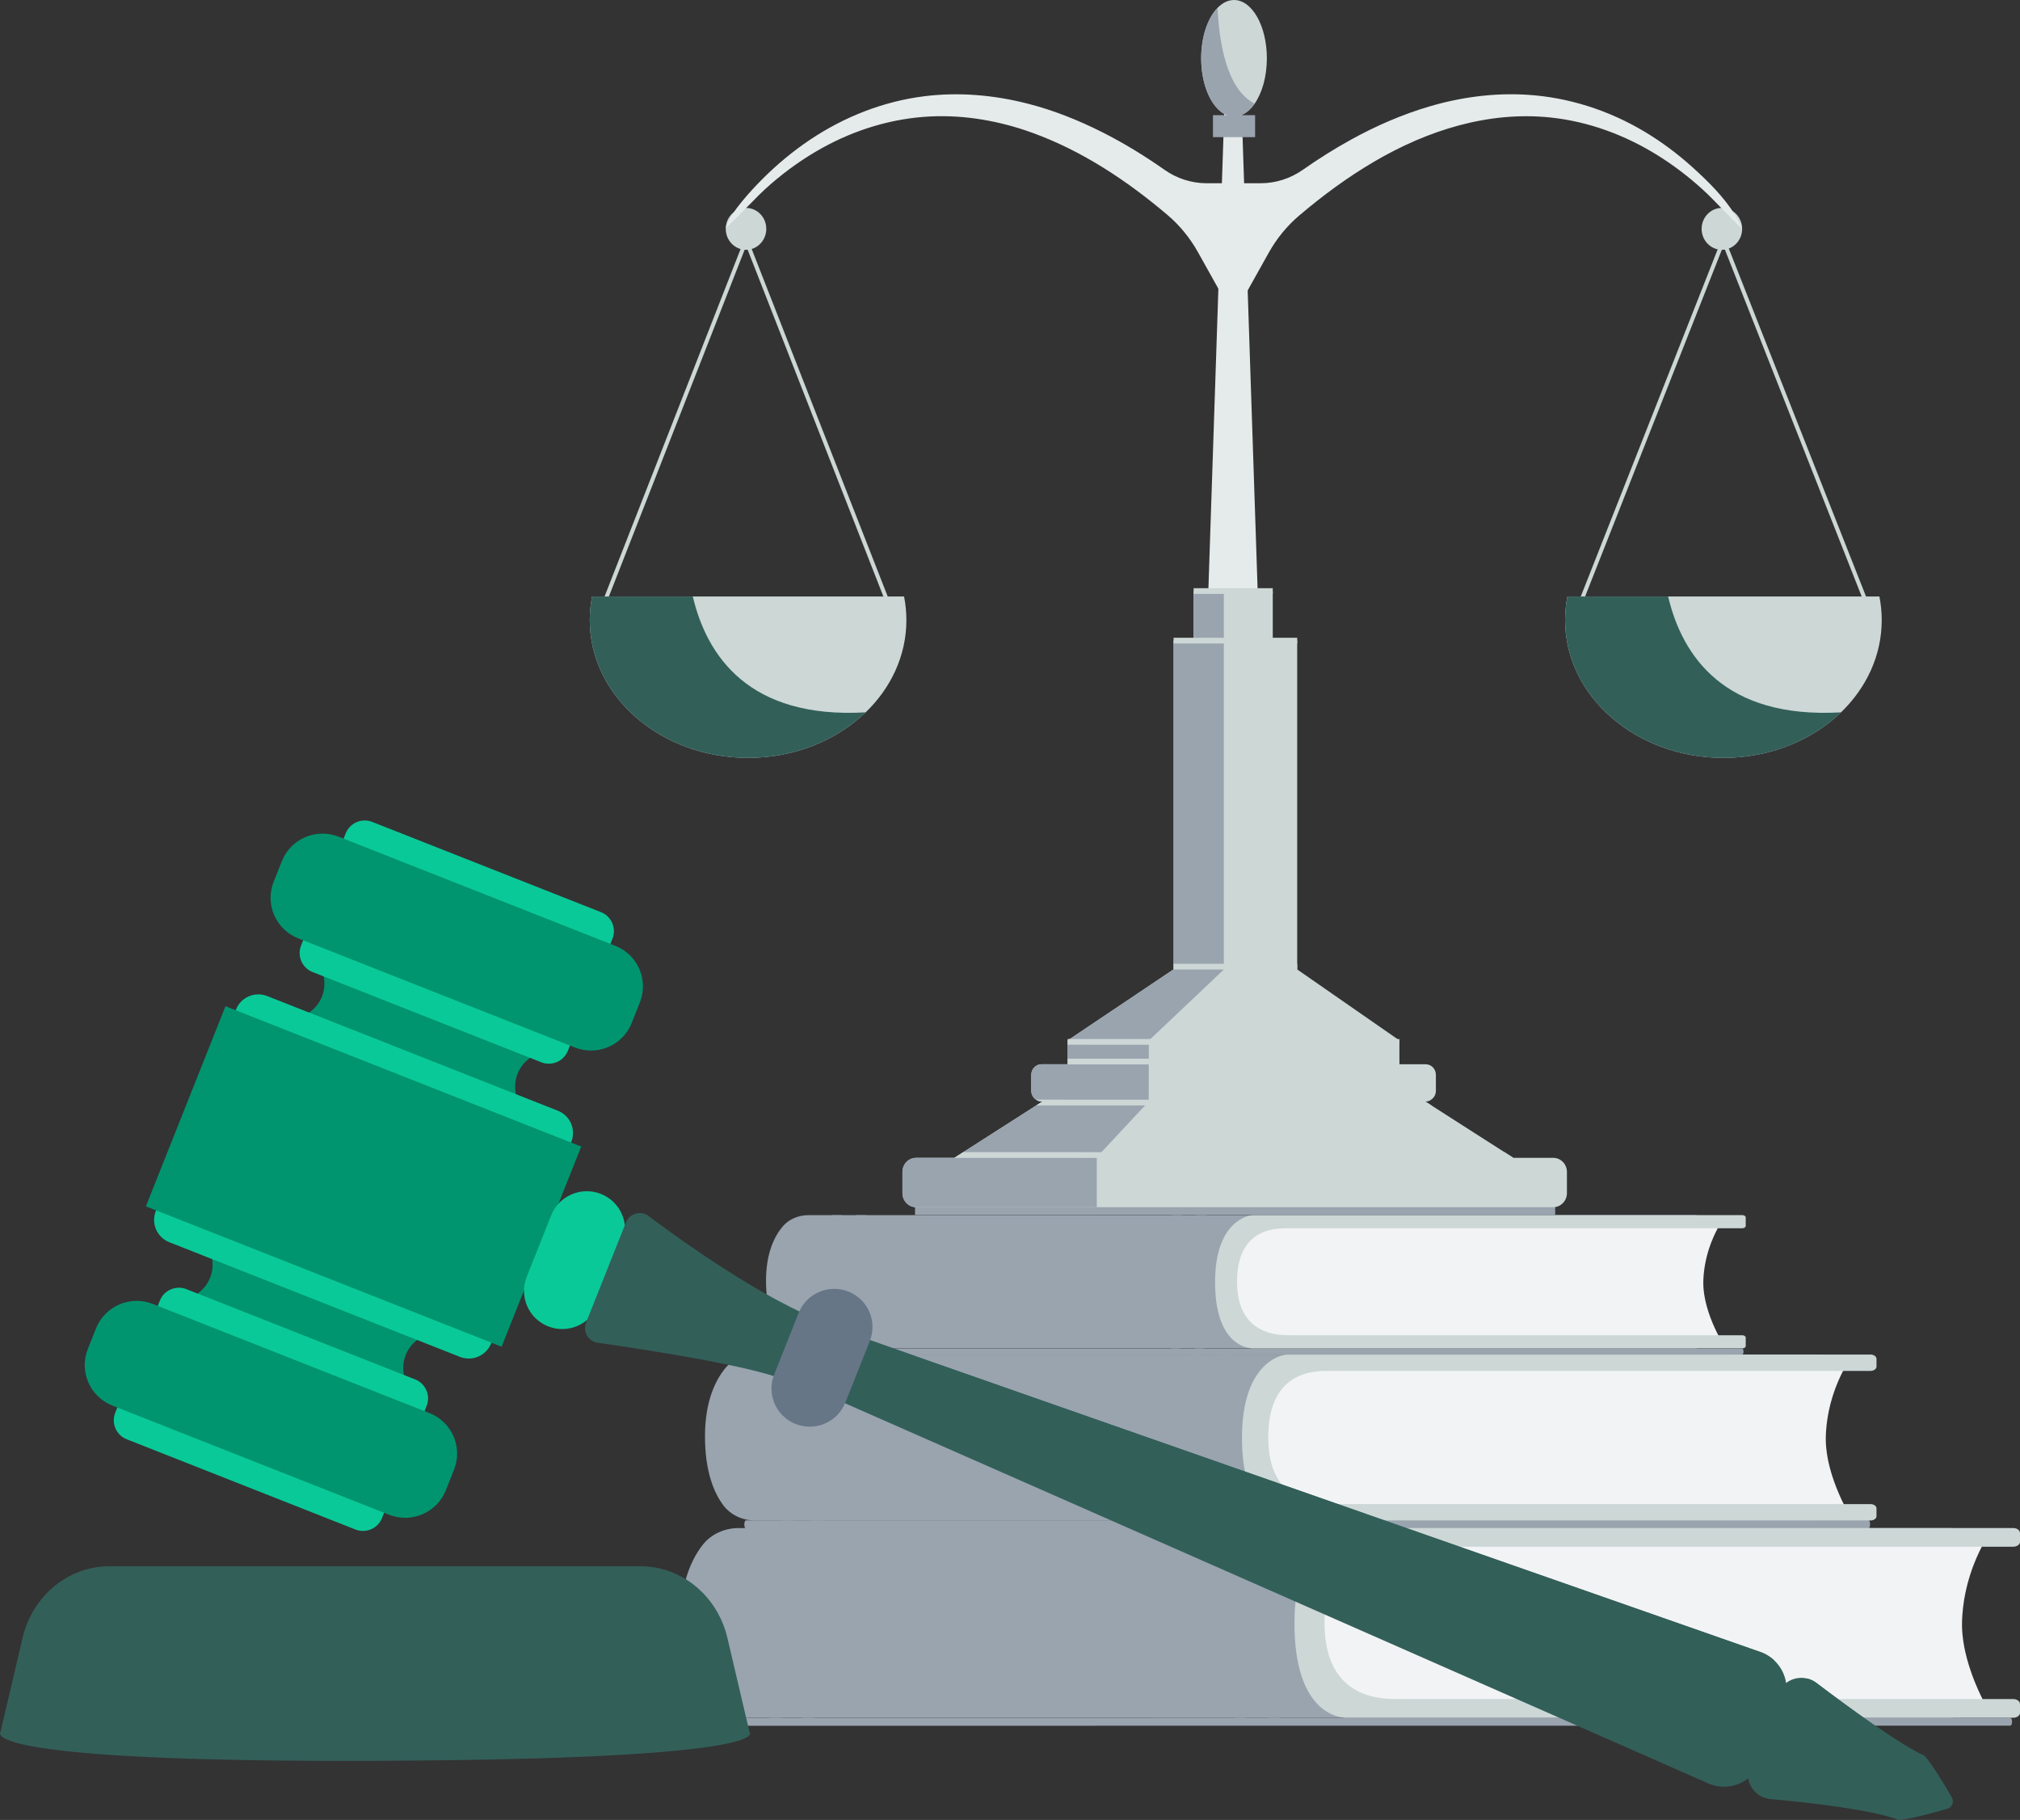 <?xml version="1.0" encoding="UTF-8"?>
<svg width="262px" height="236px" viewBox="0 0 262 236" version="1.1" xmlns="http://www.w3.org/2000/svg" xmlns:xlink="http://www.w3.org/1999/xlink">
    <rect x="0" y="0" width="262" height="236" fill="#333333" stroke="none"/>
    <title>ab-ilus-02</title>
    <g id="Green" stroke="none" stroke-width="1" fill="none" fill-rule="evenodd">
        <g id="FreeExpert:-главная" transform="translate(-1042, -1840)">
            <g id="Group-2" transform="translate(736, 1711)">
                <g id="ab-ilus-02" transform="translate(306, 129)">
                    <path d="M94.688,223.791 C94.558,223.791 94.452,223.563 94.452,223.281 C94.452,223 94.558,222.772 94.688,222.772 L260.738,222.755 C260.868,222.755 260.974,222.983 260.974,223.264 C260.974,223.546 260.868,223.775 260.738,223.775 L94.688,223.791" id="Fill-22" fill="#99A4AF"></path>
                    <path d="M96.749,198.221 C96.635,198.221 96.541,197.982 96.541,197.687 C96.541,197.393 96.635,197.154 96.749,197.154 L242.354,197.137 C242.468,197.137 242.56,197.376 242.56,197.671 C242.56,197.965 242.468,198.204 242.354,198.204 L96.749,198.221" id="Fill-23" fill="#99A4AF"></path>
                    <path d="M220.045,157.574 L220.045,174.859 L104.798,174.859 C103.43,174.859 102.146,174.283 101.376,173.312 C100.367,172.044 99.34,169.814 99.355,165.997 C99.369,162.448 100.469,160.297 101.502,159.057 C102.279,158.124 103.536,157.574 104.873,157.574 L220.045,157.574" id="Fill-24" fill="#99A4AF"></path>
                    <path d="M222.211,171.762 C222.904,173.373 223.617,174.48 223.617,174.48 L166.595,174.48 C165.227,174.48 162.088,173.93 161.316,173.001 C160.595,172.136 159.867,170.802 159.514,168.781 C159.496,168.677 159.477,168.57 159.462,168.462 C159.407,168.093 159.364,167.703 159.336,167.291 C159.327,167.185 159.322,167.08 159.316,166.971 C159.301,166.662 159.294,166.339 159.295,166.004 C159.295,165.935 159.296,165.868 159.298,165.8 C159.299,165.692 159.302,165.586 159.306,165.481 C159.322,165.07 159.354,164.68 159.401,164.31 C159.414,164.202 159.429,164.096 159.445,163.991 C159.507,163.574 159.589,163.184 159.684,162.82 C159.712,162.711 159.742,162.604 159.773,162.5 C159.898,162.074 160.044,161.686 160.204,161.33 C160.252,161.22 160.303,161.113 160.354,161.01 C160.69,160.335 161.07,159.794 161.442,159.366 C162.219,158.474 165.333,157.948 166.668,157.948 L223.617,157.948 C223.617,157.948 222.745,159.098 221.994,161.01 C221.953,161.114 221.912,161.221 221.872,161.33 C221.736,161.695 221.608,162.087 221.49,162.5 C221.461,162.606 221.431,162.711 221.404,162.82 C221.305,163.194 221.219,163.585 221.147,163.991 C221.127,164.096 221.11,164.203 221.093,164.31 C221.034,164.689 220.989,165.078 220.959,165.481 C220.95,165.586 220.945,165.693 220.939,165.8 C220.934,165.907 220.929,166.014 220.926,166.123 C220.918,166.405 220.925,166.688 220.943,166.971 C220.952,167.078 220.96,167.184 220.97,167.291 C221.01,167.683 221.071,168.076 221.15,168.462 C221.171,168.568 221.194,168.675 221.218,168.781 C221.309,169.181 221.418,169.572 221.537,169.952 C221.571,170.059 221.605,170.166 221.64,170.271 C221.777,170.679 221.926,171.072 222.078,171.442 C222.122,171.55 222.167,171.657 222.211,171.762" id="Fill-25" fill="#F2F3F5"></path>
                    <path d="M167.43,173.149 C165.932,173.149 160.486,173.226 160.45,166.275 C160.411,158.819 166.049,159.275 167.512,159.275 L225.979,159.275 C226.226,159.275 226.426,159.137 226.426,158.967 L226.426,157.876 C226.426,157.706 226.226,157.569 225.979,157.569 L162.561,157.569 C161.797,157.569 157.599,158.466 157.599,166.254 C157.599,174.359 161.736,174.855 162.519,174.855 L225.979,174.855 C226.226,174.855 226.426,174.717 226.426,174.548 L226.426,173.457 C226.426,173.287 226.226,173.149 225.979,173.149 L167.43,173.149" id="Fill-34" fill="#CCD7D6"></path>
                    <path d="M107.89,174.417 C108.293,174.652 108.675,174.784 108.994,174.859 L107.81,174.859 C107.718,174.814 107.624,174.763 107.531,174.708 C106.59,174.159 105.828,173.288 105.268,172.116 C104.553,170.622 104.169,168.639 104.128,166.221 C104.088,163.96 104.402,162.074 105.058,160.613 C105.578,159.455 106.313,158.563 107.241,157.961 C107.483,157.803 107.722,157.676 107.954,157.574 L109.289,157.574 C108.858,157.65 108.245,157.831 107.602,158.253 C106.224,159.158 104.599,161.275 104.685,166.217 C104.777,171.503 106.478,173.592 107.89,174.417" id="Fill-35" fill="#99A4AF"></path>
                    <path d="M111.045,174.417 C111.447,174.652 111.829,174.784 112.148,174.859 L110.964,174.859 C110.872,174.814 110.779,174.763 110.686,174.708 C109.744,174.159 108.983,173.288 108.423,172.116 C107.708,170.622 107.323,168.639 107.282,166.221 C107.243,163.96 107.557,162.074 108.212,160.613 C108.732,159.455 109.467,158.563 110.396,157.961 C110.638,157.803 110.876,157.676 111.108,157.574 L112.444,157.574 C112.013,157.65 111.399,157.831 110.756,158.253 C109.378,159.158 107.753,161.275 107.839,166.217 C107.931,171.503 109.633,173.592 111.045,174.417" id="Fill-36" fill="#99A4AF"></path>
                    <path d="M152.012,174.417 C152.415,174.652 152.797,174.784 153.115,174.859 L151.932,174.859 C151.84,174.814 151.746,174.763 151.652,174.708 C150.712,174.159 149.95,173.288 149.391,172.116 C148.675,170.622 148.291,168.639 148.25,166.221 C148.21,163.96 148.523,162.074 149.18,160.613 C149.7,159.455 150.435,158.563 151.363,157.961 C151.605,157.803 151.844,157.676 152.074,157.574 L153.41,157.574 C152.98,157.65 152.367,157.831 151.724,158.253 C150.346,159.158 148.721,161.275 148.805,166.217 C148.899,171.503 150.6,173.592 152.012,174.417" id="Fill-37" fill="#99A4AF"></path>
                    <path d="M155.167,174.417 C155.569,174.652 155.951,174.784 156.269,174.859 L155.086,174.859 C154.994,174.814 154.901,174.763 154.806,174.708 C153.866,174.159 153.105,173.288 152.545,172.116 C151.83,170.622 151.445,168.639 151.404,166.221 C151.365,163.96 151.677,162.074 152.334,160.613 C152.855,159.455 153.589,158.563 154.518,157.961 C154.76,157.803 154.999,157.676 155.229,157.574 L156.566,157.574 C156.135,157.65 155.521,157.831 154.878,158.253 C153.5,159.158 151.875,161.275 151.961,166.217 C152.052,171.503 153.755,173.592 155.167,174.417" id="Fill-38" fill="#99A4AF"></path>
                    <path d="M235.759,175.655 L235.759,197.175 L97.949,197.175 C96.314,197.175 94.779,196.456 93.856,195.249 C92.65,193.67 91.421,190.893 91.44,186.142 C91.458,181.725 92.773,179.045 94.007,177.503 C94.937,176.341 96.441,175.655 98.038,175.655 L235.759,175.655" id="Fill-39" fill="#99A4AF"></path>
                    <path d="M238.35,193.318 C239.178,195.325 240.03,196.704 240.03,196.704 L171.844,196.704 C170.207,196.704 166.455,196.017 165.532,194.862 C164.671,193.784 163.799,192.123 163.377,189.608 C163.354,189.477 163.334,189.345 163.314,189.21 C163.248,188.751 163.197,188.266 163.163,187.752 C163.155,187.621 163.148,187.489 163.141,187.355 C163.122,186.97 163.114,186.569 163.115,186.151 C163.117,186.066 163.117,185.98 163.118,185.897 C163.121,185.762 163.124,185.63 163.129,185.499 C163.148,184.988 163.186,184.503 163.241,184.043 C163.258,183.908 163.275,183.775 163.295,183.644 C163.37,183.127 163.466,182.641 163.58,182.186 C163.614,182.051 163.649,181.919 163.686,181.79 C163.837,181.259 164.011,180.774 164.202,180.332 C164.26,180.195 164.319,180.063 164.381,179.933 C164.783,179.093 165.238,178.421 165.683,177.887 C166.612,176.777 170.334,176.121 171.933,176.121 L240.03,176.121 C240.03,176.121 238.989,177.554 238.088,179.933 C238.04,180.064 237.991,180.197 237.944,180.332 C237.782,180.788 237.628,181.275 237.488,181.79 C237.451,181.921 237.417,182.053 237.383,182.186 C237.266,182.652 237.163,183.139 237.076,183.644 C237.054,183.775 237.033,183.909 237.013,184.043 C236.941,184.513 236.887,185 236.852,185.499 C236.842,185.631 236.835,185.764 236.828,185.897 C236.822,186.03 236.816,186.165 236.812,186.298 C236.804,186.65 236.811,187.002 236.833,187.355 C236.842,187.488 236.853,187.62 236.866,187.752 C236.912,188.242 236.986,188.729 237.079,189.21 C237.106,189.344 237.133,189.476 237.161,189.608 C237.271,190.105 237.4,190.592 237.543,191.065 C237.582,191.199 237.625,191.331 237.667,191.463 C237.83,191.971 238.008,192.459 238.189,192.92 C238.242,193.056 238.296,193.188 238.35,193.318" id="Fill-40" fill="#F2F3F5"></path>
                    <path d="M172.843,195.046 C171.052,195.046 164.54,195.142 164.496,186.488 C164.449,177.206 171.191,177.773 172.942,177.773 L242.609,177.773 C243.039,177.773 243.388,177.523 243.388,177.215 L243.388,176.208 C243.388,175.9 243.039,175.65 242.609,175.65 L167.02,175.65 C166.106,175.65 161.087,176.767 161.087,186.462 C161.087,196.552 166.034,197.17 166.969,197.17 L242.609,197.17 C243.039,197.17 243.388,196.919 243.388,196.611 L243.388,195.605 C243.388,195.295 243.039,195.046 242.609,195.046 L172.843,195.046" id="Fill-49" fill="#CCD7D6"></path>
                    <path d="M101.646,196.624 C102.13,196.916 102.585,197.082 102.966,197.175 L101.551,197.175 C101.441,197.117 101.33,197.056 101.217,196.987 C100.092,196.304 99.181,195.219 98.511,193.76 C97.656,191.899 97.197,189.43 97.148,186.421 C97.101,183.606 97.475,181.258 98.26,179.44 C98.882,177.998 99.761,176.888 100.87,176.137 C101.16,175.942 101.445,175.783 101.722,175.655 L103.32,175.655 C102.805,175.751 102.072,175.976 101.303,176.501 C99.653,177.628 97.71,180.263 97.813,186.415 C97.924,192.996 99.959,195.598 101.646,196.624" id="Fill-50" fill="#99A4AF"></path>
                    <path d="M105.418,196.624 C105.902,196.916 106.357,197.082 106.738,197.175 L105.324,197.175 C105.213,197.117 105.102,197.056 104.989,196.987 C103.864,196.304 102.953,195.219 102.284,193.76 C101.429,191.899 100.969,189.43 100.92,186.421 C100.873,183.606 101.248,181.258 102.032,179.44 C102.654,177.998 103.533,176.888 104.642,176.137 C104.932,175.942 105.218,175.783 105.493,175.655 L107.092,175.655 C106.577,175.751 105.844,175.976 105.075,176.501 C103.426,177.628 101.482,180.263 101.585,186.415 C101.696,192.996 103.731,195.598 105.418,196.624" id="Fill-51" fill="#99A4AF"></path>
                    <path d="M154.406,196.624 C154.888,196.916 155.345,197.082 155.725,197.175 L154.31,197.175 C154.2,197.117 154.088,197.056 153.975,196.987 C152.85,196.304 151.94,195.219 151.272,193.76 C150.417,191.899 149.957,189.43 149.908,186.421 C149.86,183.606 150.234,181.258 151.019,179.44 C151.642,177.998 152.52,176.888 153.63,176.137 C153.919,175.942 154.206,175.783 154.481,175.655 L156.078,175.655 C155.564,175.751 154.83,175.976 154.061,176.501 C152.414,177.628 150.47,180.263 150.573,186.415 C150.682,192.996 152.717,195.598 154.406,196.624" id="Fill-52" fill="#99A4AF"></path>
                    <path d="M158.178,196.624 C158.66,196.916 159.117,197.082 159.497,197.175 L158.082,197.175 C157.972,197.117 157.86,197.056 157.747,196.987 C156.622,196.304 155.712,195.219 155.044,193.76 C154.189,191.899 153.729,189.43 153.68,186.421 C153.632,183.606 154.006,181.258 154.791,179.44 C155.414,177.998 156.292,176.888 157.403,176.137 C157.691,175.942 157.978,175.783 158.253,175.655 L159.85,175.655 C159.336,175.751 158.602,175.976 157.834,176.501 C156.186,177.628 154.242,180.263 154.346,186.415 C154.454,192.996 156.49,195.598 158.178,196.624" id="Fill-53" fill="#99A4AF"></path>
                    <path d="M253.276,198.153 L253.276,222.759 L95.703,222.759 C93.832,222.759 92.078,221.939 91.024,220.558 C89.644,218.751 88.24,215.576 88.26,210.144 C88.281,205.092 89.784,202.03 91.196,200.266 C92.259,198.937 93.978,198.153 95.805,198.153 L253.276,198.153" id="Fill-54" fill="#99A4AF"></path>
                    <path d="M256.238,218.349 C257.185,220.644 258.159,222.22 258.159,222.22 L180.194,222.22 C178.324,222.22 174.033,221.435 172.977,220.115 C171.994,218.882 170.996,216.982 170.514,214.107 C170.488,213.958 170.464,213.806 170.442,213.653 C170.367,213.128 170.309,212.573 170.269,211.985 C170.259,211.836 170.251,211.684 170.244,211.531 C170.223,211.09 170.213,210.631 170.214,210.154 C170.216,210.057 170.216,209.96 170.218,209.864 C170.22,209.711 170.224,209.559 170.231,209.41 C170.251,208.824 170.296,208.27 170.358,207.744 C170.377,207.589 170.398,207.438 170.419,207.289 C170.505,206.697 170.616,206.141 170.746,205.622 C170.785,205.467 170.826,205.316 170.867,205.167 C171.04,204.56 171.239,204.006 171.456,203.501 C171.523,203.345 171.592,203.193 171.661,203.046 C172.121,202.084 172.642,201.315 173.151,200.706 C174.212,199.435 178.469,198.687 180.297,198.687 L258.159,198.687 C258.159,198.687 256.969,200.323 255.94,203.046 C255.885,203.194 255.828,203.346 255.774,203.501 C255.589,204.021 255.413,204.579 255.251,205.167 C255.212,205.318 255.171,205.468 255.133,205.622 C255,206.155 254.881,206.711 254.782,207.289 C254.755,207.438 254.731,207.59 254.709,207.744 C254.628,208.281 254.566,208.837 254.525,209.41 C254.514,209.56 254.505,209.711 254.498,209.864 C254.491,210.016 254.485,210.17 254.481,210.323 C254.47,210.724 254.478,211.128 254.505,211.531 C254.515,211.683 254.526,211.835 254.542,211.985 C254.594,212.545 254.679,213.103 254.785,213.653 C254.815,213.805 254.846,213.955 254.88,214.107 C255.004,214.674 255.153,215.233 255.316,215.773 C255.362,215.927 255.41,216.077 255.458,216.228 C255.644,216.809 255.848,217.368 256.054,217.894 C256.115,218.049 256.177,218.201 256.238,218.349" id="Fill-55" fill="#F2F3F5"></path>
                    <path d="M181.338,220.325 C179.29,220.325 171.842,220.434 171.793,210.54 C171.741,199.928 179.449,200.575 181.45,200.575 L261.108,200.575 C261.601,200.575 262,200.289 262,199.936 L262,198.786 C262,198.433 261.601,198.148 261.108,198.148 L174.68,198.148 C173.634,198.148 167.896,199.425 167.896,210.51 C167.896,222.047 173.551,222.752 174.621,222.752 L261.108,222.752 C261.601,222.752 262,222.466 262,222.115 L262,220.963 C262,220.61 261.601,220.325 261.108,220.325 L181.338,220.325" id="Fill-64" fill="#CCD7D6"></path>
                    <path d="M99.93,222.129 C100.483,222.464 101.003,222.654 101.44,222.759 L99.822,222.759 C99.696,222.694 99.567,222.623 99.439,222.544 C98.152,221.763 97.112,220.522 96.346,218.855 C95.368,216.728 94.844,213.903 94.786,210.463 C94.732,207.246 95.16,204.559 96.058,202.481 C96.77,200.833 97.774,199.563 99.044,198.705 C99.374,198.481 99.701,198.301 100.017,198.153 L101.844,198.153 C101.255,198.263 100.417,198.521 99.538,199.121 C97.652,200.409 95.43,203.422 95.548,210.457 C95.674,217.98 98,220.956 99.93,222.129" id="Fill-65" fill="#99A4AF"></path>
                    <path d="M104.244,222.129 C104.795,222.464 105.317,222.654 105.752,222.759 L104.135,222.759 C104.008,222.694 103.881,222.623 103.752,222.544 C102.466,221.763 101.424,220.522 100.66,218.855 C99.682,216.728 99.157,213.903 99.099,210.463 C99.046,207.246 99.474,204.559 100.371,202.481 C101.082,200.833 102.087,199.563 103.356,198.705 C103.687,198.481 104.015,198.301 104.33,198.153 L106.156,198.153 C105.568,198.263 104.73,198.521 103.851,199.121 C101.966,200.409 99.744,203.422 99.861,210.457 C99.987,217.98 102.313,220.956 104.244,222.129" id="Fill-66" fill="#99A4AF"></path>
                    <path d="M160.256,222.129 C160.809,222.464 161.329,222.654 161.765,222.759 L160.147,222.759 C160.021,222.694 159.893,222.623 159.764,222.544 C158.478,221.763 157.438,220.522 156.672,218.855 C155.694,216.728 155.17,213.903 155.112,210.463 C155.058,207.246 155.486,204.559 156.384,202.481 C157.096,200.833 158.099,199.563 159.37,198.705 C159.699,198.481 160.027,198.301 160.342,198.153 L162.17,198.153 C161.58,198.263 160.742,198.521 159.863,199.121 C157.978,200.409 155.756,203.422 155.873,210.457 C155.999,217.98 158.325,220.956 160.256,222.129" id="Fill-67" fill="#99A4AF"></path>
                    <path d="M164.569,222.129 C165.121,222.464 165.642,222.654 166.077,222.759 L164.461,222.759 C164.333,222.694 164.206,222.623 164.078,222.544 C162.791,221.763 161.75,220.522 160.985,218.855 C160.007,216.728 159.483,213.903 159.425,210.463 C159.371,207.246 159.8,204.559 160.697,202.481 C161.409,200.833 162.413,199.563 163.682,198.705 C164.013,198.481 164.34,198.301 164.656,198.153 L166.482,198.153 C165.894,198.263 165.056,198.521 164.177,199.121 C162.291,200.409 160.069,203.422 160.187,210.457 C160.313,217.98 162.639,220.956 164.569,222.129" id="Fill-68" fill="#99A4AF"></path>
                    <path d="M104.172,175.668 C104.076,175.668 103.998,175.496 103.998,175.284 C103.998,175.073 104.076,174.901 104.172,174.901 L225.971,174.888 C226.065,174.888 226.143,175.06 226.143,175.273 C226.143,175.484 226.065,175.655 225.971,175.655 L104.172,175.668" id="Fill-69" fill="#99A4AF"></path>
                    <path d="M225.961,29.678 C225.961,31.177 224.785,32.393 223.333,32.393 C221.882,32.393 220.705,31.177 220.705,29.678 C220.705,28.178 221.882,26.962 223.333,26.962 C224.785,26.962 225.961,28.178 225.961,29.678" id="Fill-70" fill="#CCD7D6"></path>
                    <path d="M99.389,29.678 C99.389,31.177 98.213,32.393 96.76,32.393 C95.309,32.393 94.133,31.177 94.133,29.678 C94.133,28.178 95.309,26.962 96.76,26.962 C98.213,26.962 99.389,28.178 99.389,29.678" id="Fill-71" fill="#CCD7D6"></path>
                    <path d="M158.919,10.664 L156.427,85.564 L163.42,85.564 L160.929,10.664 C160.874,9.338 158.974,9.338 158.919,10.664" id="Fill-72" fill="#E5EBEA"></path>
                    <path d="M225.012,27.825 C223.576,25.524 221.557,23.529 219.574,21.734 C217.626,19.97 215.519,18.394 213.275,17.057 C208.635,14.291 203.431,12.621 198.078,12.287 C193.799,12.021 189.482,12.597 185.366,13.813 C181.851,14.851 178.462,16.327 175.238,18.104 C173.086,19.29 171.003,20.603 168.985,22.017 C167.369,23.15 165.464,23.762 163.512,23.762 L156.509,23.762 C154.56,23.762 152.657,23.155 151.045,22.022 C148.448,20.197 145.74,18.539 142.916,17.118 C139.859,15.58 136.664,14.306 133.361,13.456 C128.95,12.32 124.359,11.912 119.837,12.486 C114.558,13.156 109.508,15.141 105.054,18.127 C102.869,19.591 100.831,21.281 98.957,23.148 C97.993,24.109 97.064,25.114 96.198,26.172 C95.371,27.183 94.543,28.338 94.108,29.596 C96.134,27.777 97.894,25.672 99.953,23.887 C101.998,22.114 104.21,20.541 106.56,19.232 C110.922,16.803 115.755,15.33 120.713,15.1 C125.206,14.891 129.699,15.693 133.933,17.231 C140.361,19.566 146.148,23.404 151.404,27.857 C153.002,29.21 154.347,30.853 155.379,32.701 L159.989,40.949 L164.557,32.775 C165.587,30.932 166.925,29.293 168.517,27.943 C171.562,25.358 174.778,22.988 178.208,20.974 C185.151,16.894 193.073,14.385 201.123,15.238 C206.017,15.756 210.731,17.493 214.941,20.103 C216.997,21.378 218.938,22.851 220.741,24.484 C222.538,26.11 224.109,27.978 225.913,29.596 C225.696,28.971 225.36,28.381 225.012,27.825" id="Fill-73" fill="#E5EBEA"></path>
                    <path d="M164.316,7.559 C164.316,9.934 163.7,12.052 162.735,13.438 C162.003,14.49 161.071,15.118 160.058,15.118 C157.705,15.118 155.797,11.734 155.797,7.559 C155.797,4.764 156.652,2.324 157.924,1.015 C158.552,0.369 159.281,0 160.058,0 C162.41,0 164.316,3.384 164.316,7.559" id="Fill-74" fill="#CCD7D6"></path>
                    <polygon id="Fill-75" fill="#99A4AF" points="157.325 17.784 162.79 17.784 162.79 14.934 157.325 14.934"></polygon>
                    <path d="M78.071,79.661 L115.482,79.661 L96.777,31.887 L78.071,79.661 Z M116.233,80.142 L77.32,80.142 L96.777,30.451 L116.233,80.142 L116.233,80.142 Z" id="Fill-76" fill="#CCD7D6"></path>
                    <path d="M204.825,79.3 L242.235,79.3 L223.53,31.877 L204.825,79.3 Z M242.987,79.779 L204.073,79.779 L223.53,30.451 L242.987,79.779 L242.987,79.779 Z" id="Fill-77" fill="#CCD7D6"></path>
                    <path d="M117.561,80.414 C117.561,85.013 115.563,89.206 112.281,92.373 C108.525,95.998 103.081,98.277 97.026,98.277 C85.686,98.277 76.492,90.28 76.492,80.414 C76.492,79.369 76.594,78.346 76.792,77.351 L117.26,77.351 C117.457,78.346 117.561,79.369 117.561,80.414" id="Fill-78" fill="#CCD7D6"></path>
                    <path d="M112.281,92.373 C108.525,95.998 103.081,98.277 97.026,98.277 C85.686,98.277 76.492,90.28 76.492,80.414 C76.492,79.369 76.594,78.346 76.792,77.351 L89.858,77.351 C91.682,85.074 97.15,93.246 112.281,92.373" id="Fill-79" fill="#335F59"></path>
                    <path d="M244.065,80.414 C244.065,85.013 242.067,89.206 238.785,92.373 C235.027,95.998 229.584,98.277 223.53,98.277 C212.189,98.277 202.996,90.28 202.996,80.414 C202.996,79.369 203.098,78.346 203.295,77.351 L243.764,77.351 C243.961,78.346 244.065,79.369 244.065,80.414" id="Fill-80" fill="#CCD7D6"></path>
                    <path d="M238.785,92.373 C235.027,95.998 229.584,98.277 223.53,98.277 C212.189,98.277 202.996,90.28 202.996,80.414 C202.996,79.369 203.098,78.346 203.295,77.351 L216.36,77.351 C218.186,85.074 223.654,93.246 238.785,92.373" id="Fill-81" fill="#335F59"></path>
                    <path d="M162.735,13.438 C162.003,14.49 161.071,15.118 160.058,15.118 C157.705,15.118 155.797,11.734 155.797,7.559 C155.797,4.764 156.652,2.324 157.924,1.015 C158.116,5.385 159.06,11.588 162.735,13.438" id="Fill-82" fill="#99A4AF"></path>
                    <polygon id="Fill-83" fill="#99A4AF" points="118.684 157.55 201.715 157.55 201.715 156.194 118.684 156.194"></polygon>
                    <path d="M203.235,151.971 L203.235,154.72 C203.235,155.726 202.445,156.542 201.469,156.542 L118.816,156.542 C117.841,156.542 117.051,155.726 117.051,154.72 L117.051,151.971 C117.051,150.964 117.841,150.147 118.816,150.147 L123.779,150.147 L124.94,149.403 L134.409,143.345 L135.236,142.816 L135.085,142.816 C134.822,142.816 134.576,142.737 134.371,142.6 C134.002,142.355 133.759,141.929 133.759,141.445 L133.759,139.379 C133.759,138.622 134.352,138.008 135.085,138.008 L138.481,138.008 L138.481,134.917 L152.219,125.699 L152.219,83.068 L154.813,83.068 L154.813,76.673 L165.081,76.673 L165.081,83.068 L168.251,83.068 L168.251,125.713 L181.509,134.917 L181.509,138.008 L184.913,138.008 C185.645,138.008 186.24,138.622 186.24,139.379 L186.24,141.445 C186.24,141.94 185.985,142.374 185.605,142.614 C185.403,142.742 185.166,142.816 184.913,142.816 L184.831,142.816 L185.681,143.36 L195.149,149.418 L196.267,150.133 L196.288,150.147 L201.469,150.147 C202.445,150.147 203.235,150.964 203.235,151.971" id="Fill-84" fill="#CCD7D6"></path>
                    <path d="M158.738,76.673 L158.738,125.719 L149.012,134.929 L148.991,142.605 L148.989,142.845 L142.26,150.049 L142.26,156.542 L118.816,156.542 C117.841,156.542 117.051,155.726 117.051,154.72 L117.051,151.971 C117.051,150.964 117.841,150.147 118.816,150.147 L123.779,150.147 L124.94,149.403 L134.409,143.345 L135.236,142.816 L135.085,142.816 C134.822,142.816 134.576,142.737 134.371,142.6 C134.002,142.355 133.759,141.929 133.759,141.445 L133.759,139.379 C133.759,138.622 134.352,138.008 135.085,138.008 L138.481,138.008 L138.481,134.917 L152.219,125.699 L152.219,83.068 L154.813,83.068 L154.813,76.673 L158.738,76.673" id="Fill-85" fill="#99A4AF"></path>
                    <polyline id="Fill-86" fill="#CCD7D6" points="168.251 83.449 152.217 83.448 152.217 82.703 168.251 82.703 168.251 83.449"></polyline>
                    <polygon id="Fill-87" fill="#CCD7D6" points="152.217 125.722 168.251 125.722 168.251 124.977 152.217 124.977"></polygon>
                    <polyline id="Fill-88" fill="#CCD7D6" points="181.512 135.489 138.476 135.474 138.476 134.73 181.512 134.745 181.512 135.489"></polyline>
                    <polyline id="Fill-89" fill="#CCD7D6" points="181.512 138.044 138.476 138.028 138.476 137.282 181.512 137.299 181.512 138.044"></polyline>
                    <polyline id="Fill-90" fill="#CCD7D6" points="196.267 150.133 196.267 150.163 142.26 150.153 123.711 150.149 123.711 150.147 123.779 150.147 124.94 149.403 142.86 149.407 195.149 149.418 196.267 150.133"></polyline>
                    <path d="M185.681,143.36 L148.518,143.349 L134.409,143.345 L135.236,142.816 L135.085,142.816 C134.822,142.816 134.576,142.737 134.371,142.6 L148.991,142.605 L185.605,142.614 C185.403,142.742 185.166,142.816 184.913,142.816 L184.831,142.816 L185.681,143.36" id="Fill-91" fill="#CCD7D6"></path>
                    <polygon id="Fill-92" fill="#CCD7D6" points="154.813 77.019 165.081 77.019 165.081 76.275 154.813 76.275"></polygon>
                    <path d="M78.283,124.628 L43.679,110.979 L44.837,108.07 C45.377,106.711 46.921,106.045 48.287,106.584 L77.948,118.284 C79.313,118.822 79.982,120.361 79.44,121.719 L78.283,124.628" id="Fill-99" fill="#0AC998"></path>
                    <path d="M67.006,142.52 L39.592,131.707 L40.333,131.128 C41.623,130.121 42.272,128.5 42.029,126.884 L41.887,125.94 L69.3,136.753 L68.569,137.32 C67.276,138.326 66.624,139.945 66.863,141.562 L67.006,142.52" id="Fill-100" fill="#00956F"></path>
                    <path d="M74.812,133.355 L40.208,119.706 L39.051,122.614 C38.509,123.972 39.178,125.512 40.543,126.05 L70.204,137.75 C71.568,138.287 73.114,137.623 73.654,136.263 L74.812,133.355" id="Fill-101" fill="#0AC998"></path>
                    <path d="M54.794,173.217 L27.38,162.403 L27.522,163.329 C27.769,164.945 27.126,166.567 25.838,167.579 L25.085,168.17 L52.498,178.984 L52.357,178.072 C52.106,176.458 52.746,174.834 54.03,173.818 L54.794,173.217" id="Fill-102" fill="#00956F"></path>
                    <path d="M74.563,135.834 L38.683,121.683 C35.768,120.532 34.34,117.246 35.496,114.343 L36.558,111.674 C37.712,108.771 41.012,107.35 43.928,108.5 L79.806,122.651 C82.723,123.802 84.151,127.088 82.995,129.991 L81.933,132.659 C80.779,135.563 77.479,136.984 74.563,135.834" id="Fill-104" fill="#00956F"></path>
                    <path d="M50.706,193.944 L16.102,180.295 L14.945,183.204 C14.405,184.563 15.073,186.101 16.438,186.639 L46.099,198.339 C47.464,198.878 49.009,198.212 49.549,196.853 L50.706,193.944" id="Fill-105" fill="#0AC998"></path>
                    <path d="M54.177,185.219 L19.574,171.569 L20.731,168.66 C21.272,167.302 22.817,166.636 24.182,167.174 L53.842,178.874 C55.208,179.413 55.876,180.951 55.335,182.31 L54.177,185.219" id="Fill-106" fill="#0AC998"></path>
                    <path d="M55.702,183.242 L19.823,169.089 C16.907,167.939 13.607,169.361 12.452,172.264 L11.39,174.932 C10.235,177.835 11.663,181.123 14.579,182.272 L50.458,196.424 C53.373,197.575 56.673,196.154 57.828,193.249 L58.891,190.581 C60.045,187.678 58.618,184.392 55.702,183.242" id="Fill-108" fill="#00956F"></path>
                    <path d="M59.65,175.951 L21.96,161.085 C20.358,160.453 19.573,158.647 20.208,157.053 L30.609,130.909 C31.244,129.313 33.057,128.533 34.659,129.165 L72.35,144.032 C73.951,144.663 74.735,146.469 74.101,148.065 L63.7,174.207 C63.066,175.803 61.252,176.584 59.65,175.951" id="Fill-109" fill="#0AC998"></path>
                    <polyline id="Fill-111" fill="#00956F" points="65.061 174.635 18.922 156.435 29.248 130.481 75.387 148.681 65.061 174.635"></polyline>
                    <path d="M252.518,234.572 C252.518,234.572 247.87,235.937 246.267,236 C242.834,234.672 234.698,233.755 229.635,233.292 C228.102,233.15 226.974,231.989 226.742,230.613 C226.65,230.06 226.701,229.475 226.93,228.902 L229.613,222.162 L230.626,219.61 C230.851,219.04 231.218,218.577 231.665,218.238 C232.425,217.661 233.422,217.438 234.366,217.658 C234.792,217.755 235.211,217.945 235.592,218.232 C239.637,221.3 246.278,226.17 249.58,227.68 C249.954,228.062 250.474,228.786 250.997,229.58 C251.119,229.762 251.236,229.949 251.355,230.132 C252.039,231.196 252.681,232.271 252.966,232.766 C253.074,232.941 253.131,233.045 253.131,233.045 C253.517,233.626 253.201,234.413 252.518,234.572" id="Fill-112" fill="#335F59"></path>
                    <path d="M71.103,171.998 L71.103,171.998 C68.555,170.993 67.307,168.121 68.316,165.584 L71.495,157.595 C72.505,155.057 75.388,153.815 77.937,154.821 C80.485,155.826 81.731,158.697 80.722,161.234 L77.544,169.224 C76.535,171.76 73.651,173.003 71.103,171.998" id="Fill-113" fill="#0AC998"></path>
                    <path d="M100.88,178.62 C94.837,176.507 77.442,174.113 77.442,174.113 C76.255,173.885 75.568,172.637 76.013,171.517 L81.184,158.519 C81.629,157.399 82.988,156.959 84.011,157.602 C84.011,157.602 95.163,166.159 104.192,170.299 C104.888,172.427 102.948,177.742 100.88,178.62" id="Fill-114" fill="#335F59"></path>
                    <path d="M231.365,220.859 L230.687,222.562 L230.601,222.783 L228.331,228.494 C227.987,229.359 227.429,230.077 226.742,230.613 C225.366,231.685 223.473,232.022 221.732,231.334 L109.6,181.971 L108.154,181.336 L111.36,173.28 L112.852,173.803 L113.179,173.917 L121.523,176.839 L121.54,176.845 L228.513,214.29 C229.119,214.532 229.652,214.874 230.103,215.294 C230.947,216.073 231.495,217.116 231.665,218.238 C231.798,219.095 231.709,219.995 231.365,220.859" id="Fill-115" fill="#335F59"></path>
                    <path d="M222.258,219.252 C215.926,218.063 116.145,177.824 113.132,175.807 C111.272,174.562 111.626,174.1 112.267,173.571 L121.523,176.839 L121.54,176.845 L228.513,214.29 C229.119,214.532 229.652,214.874 230.103,215.294 C231.928,219.204 227.312,220.205 222.258,219.252" id="Fill-116" fill="#335F59"></path>
                    <path d="M103.198,184.658 L103.198,184.658 C100.65,183.653 99.402,180.781 100.412,178.243 L103.591,170.254 C104.6,167.717 107.483,166.474 110.031,167.481 C112.58,168.485 113.827,171.356 112.818,173.894 L109.64,181.884 C108.629,184.421 105.746,185.662 103.198,184.658" id="Fill-117" fill="#667687"></path>
                    <path d="M252.966,232.766 C242.701,229.037 233.704,222.628 233.037,221.3 C232.607,220.443 233.129,218.853 234.366,217.658 C234.792,217.755 235.211,217.945 235.592,218.232 C239.637,221.3 246.278,226.17 249.58,227.68 C249.954,228.062 250.474,228.786 250.997,229.58 C251.119,229.762 251.236,229.949 251.355,230.132 C252.039,231.196 252.681,232.271 252.966,232.766" id="Fill-118" fill="#335F59"></path>
                    <path d="M48.565,228.336 C47.38,228.342 46.225,228.343 45.097,228.343 C-3.596,228.356 0.062,224.611 0.062,224.611 L2.923,212.412 C4.206,206.947 8.843,203.108 14.168,203.108 L83.106,203.108 C83.915,203.108 84.704,203.197 85.472,203.366 C89.76,204.31 93.263,207.775 94.351,212.412 L97.213,224.611 C97.213,224.611 101.422,228.139 48.565,228.336" id="Fill-121" fill="#335F59"></path>
                </g>
            </g>
        </g>
    </g>
</svg>